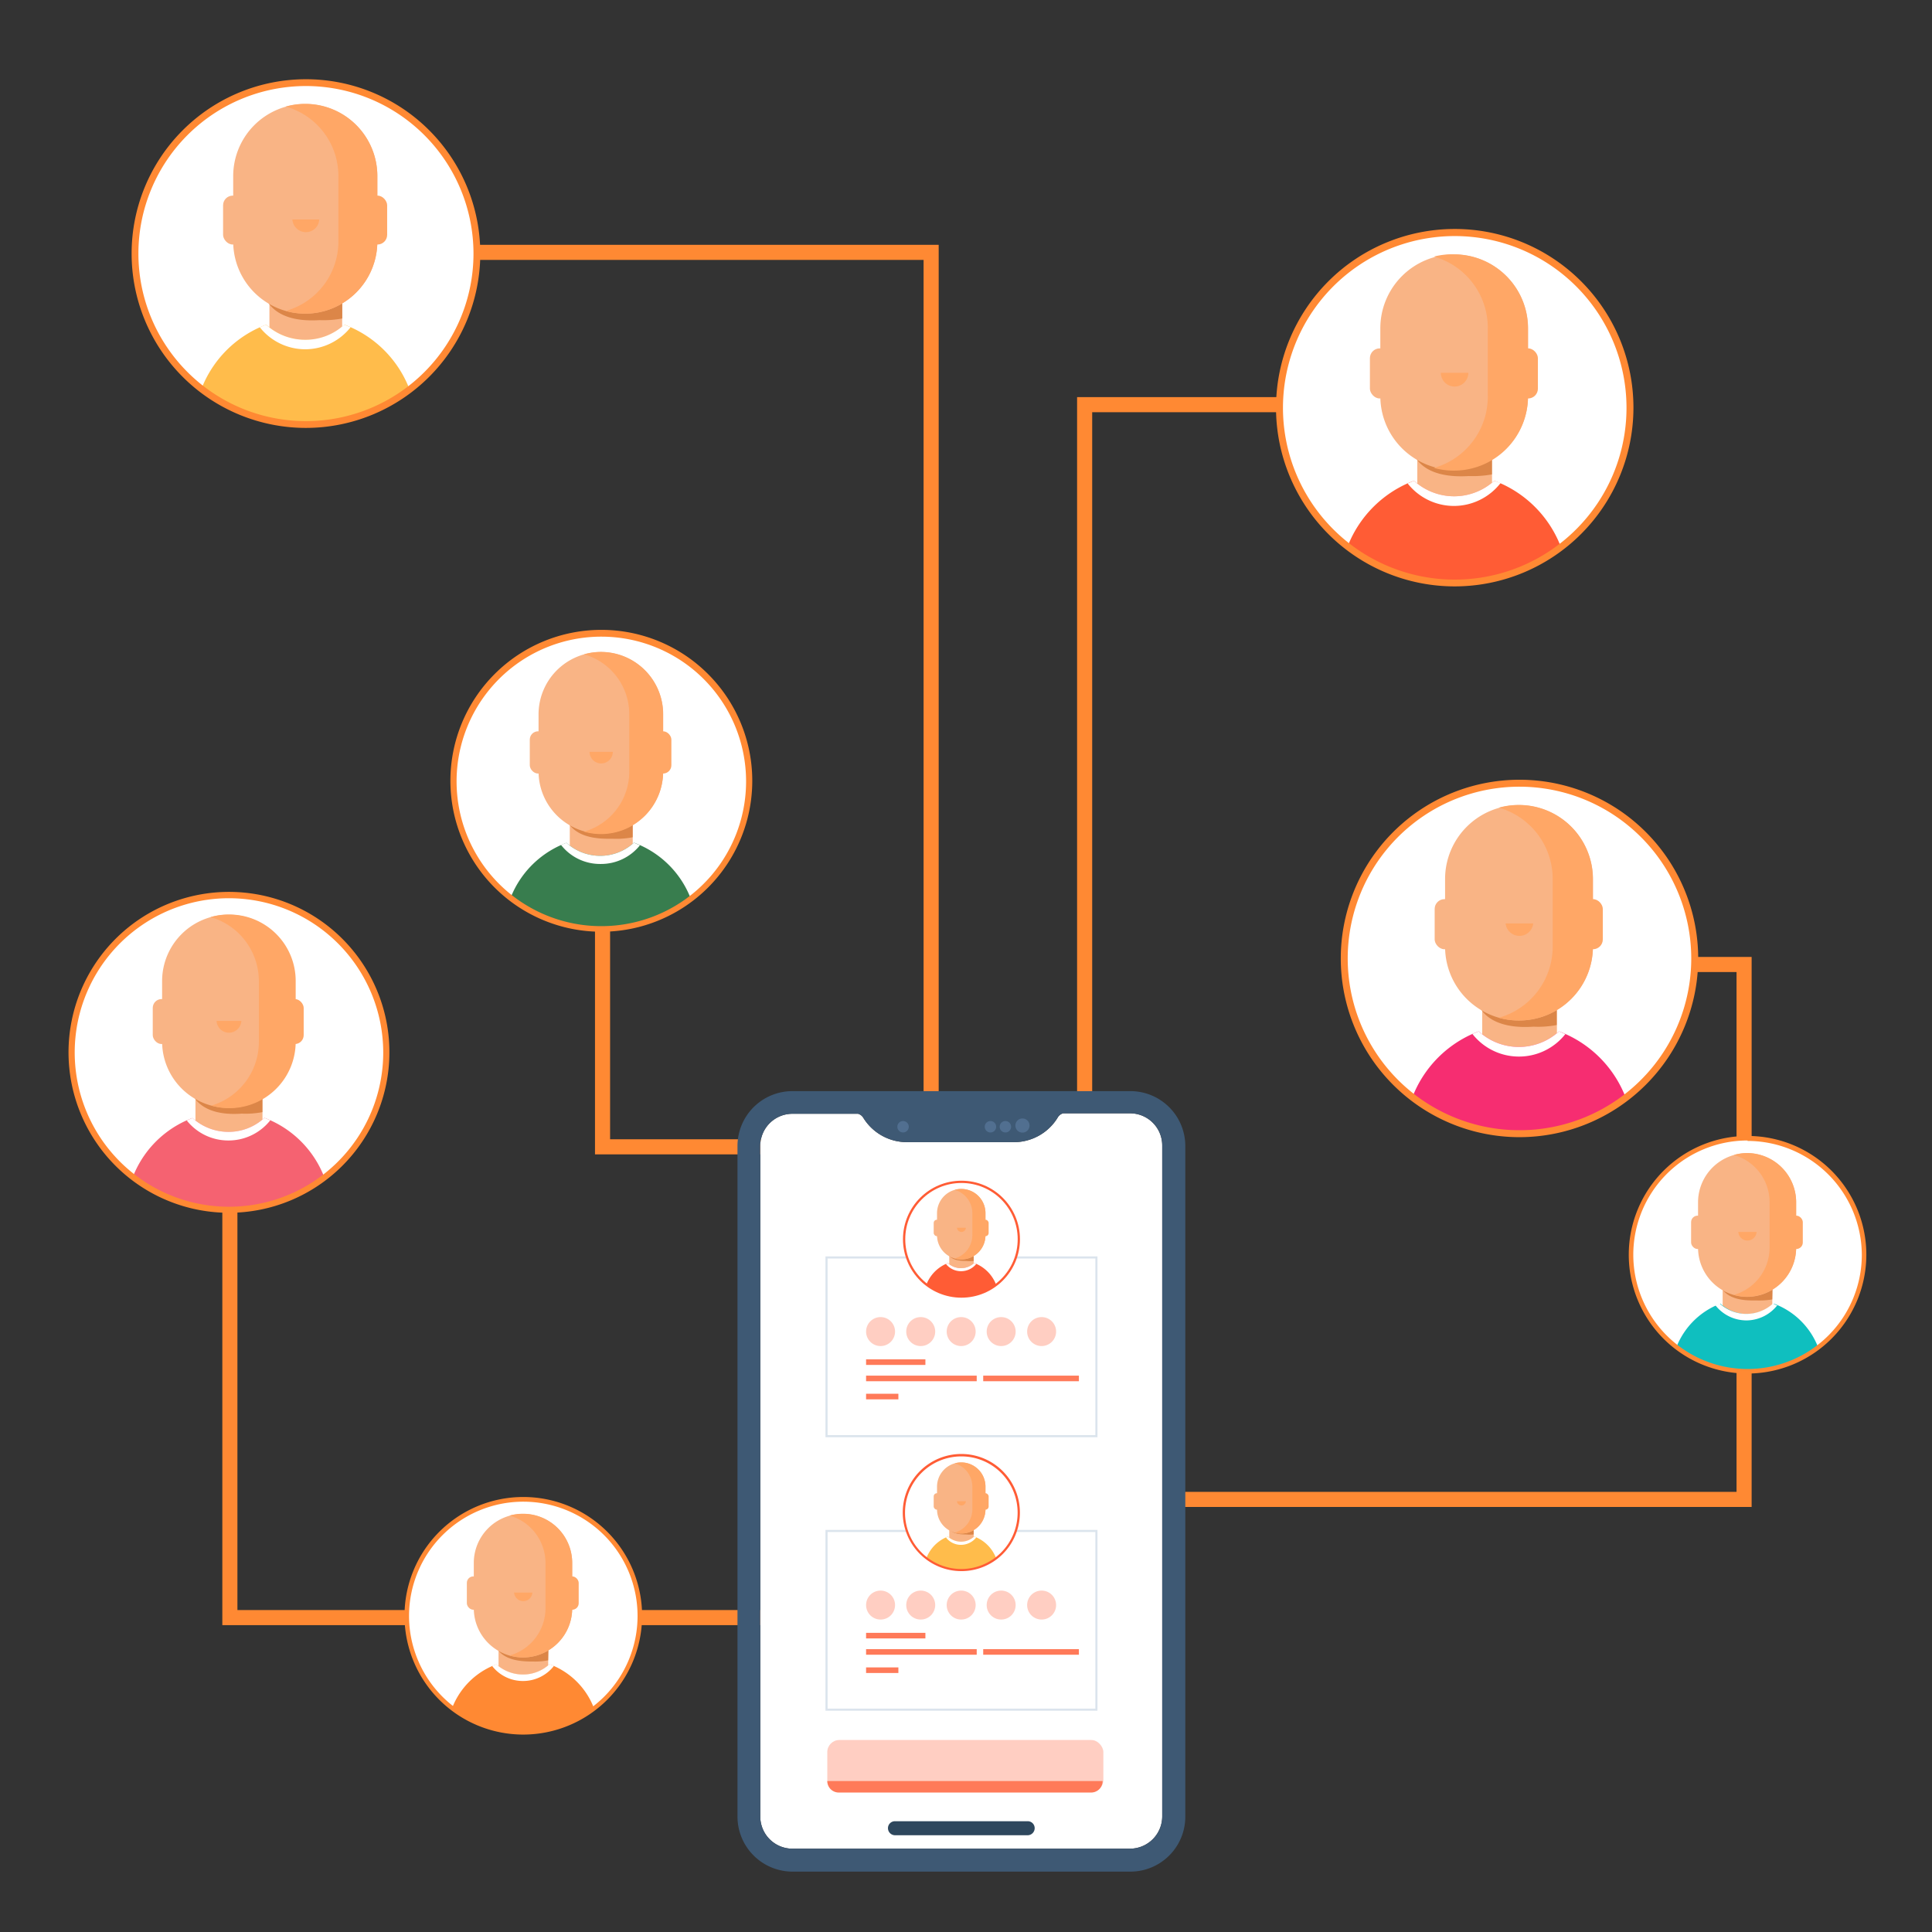 <svg id="Icons" xmlns="http://www.w3.org/2000/svg" xmlns:xlink="http://www.w3.org/1999/xlink" viewBox="0 0 128 128"><rect x="0" y="0" width="128" height="128" fill="#333333" stroke="none"/><defs><style>.cls-1{fill:none;}.cls-2{fill:#ff8933;}.cls-23,.cls-26,.cls-3{fill:#fff;}.cls-4{clip-path:url(#clip-path);}.cls-5{fill:#f9b485;}.cls-6{fill:#cc6d29;opacity:0.65;}.cls-7{fill:#ffa766;}.cls-8{fill:#f62d71;}.cls-9{clip-path:url(#clip-path-2);}.cls-10{fill:#ff5c35;}.cls-11{clip-path:url(#clip-path-3);}.cls-12{fill:#387d4e;}.cls-13{clip-path:url(#clip-path-4);}.cls-14{fill:#f56271;}.cls-15{clip-path:url(#clip-path-5);}.cls-16{clip-path:url(#clip-path-6);}.cls-17{fill:#0fbfbf;}.cls-18{clip-path:url(#clip-path-7);}.cls-19{fill:#ffbc4b;}.cls-20{fill:#3e5974;}.cls-21{fill:#516f90;}.cls-22{fill:#2e475d;}.cls-23{stroke:#dbe4ed;stroke-width:0.14px;}.cls-23,.cls-26{stroke-miterlimit:10;}.cls-24{fill:#ffcec2;}.cls-25{fill:#ff7a59;}.cls-26{stroke:#ff5c35;stroke-width:0.15px;}.cls-27{clip-path:url(#clip-path-8);}.cls-28{clip-path:url(#clip-path-9);}</style><clipPath id="clip-path"><circle class="cls-1" cx="100.68" cy="63.5" r="11.61"/></clipPath><clipPath id="clip-path-2"><circle class="cls-1" cx="96.38" cy="27.02" r="11.61"/></clipPath><clipPath id="clip-path-3"><circle class="cls-1" cx="39.84" cy="51.76" r="9.78"/></clipPath><clipPath id="clip-path-4"><circle class="cls-1" cx="15.18" cy="69.73" r="10.42"/></clipPath><clipPath id="clip-path-5"><circle class="cls-1" cx="34.68" cy="107.05" r="7.72"/></clipPath><clipPath id="clip-path-6"><circle class="cls-1" cx="115.78" cy="83.16" r="7.72"/></clipPath><clipPath id="clip-path-7"><circle class="cls-1" cx="20.27" cy="16.8" r="11.32"/></clipPath><clipPath id="clip-path-8"><circle class="cls-1" cx="63.7" cy="82.1" r="3.8"/></clipPath><clipPath id="clip-path-9"><circle class="cls-1" cx="63.7" cy="100.22" r="3.8"/></clipPath></defs><polygon class="cls-2" points="62.19 72.64 61.19 72.64 61.19 17.22 31.04 17.22 31.04 16.22 62.19 16.22 62.19 72.64"/><polygon class="cls-2" points="72.36 72.64 71.36 72.64 71.36 26.31 84.87 26.31 84.87 27.31 72.36 27.31 72.36 72.64"/><polygon class="cls-2" points="116.05 99.84 77.31 99.84 77.31 98.84 115.05 98.84 115.05 64.4 111.89 64.4 111.89 63.4 116.05 63.4 116.05 99.84"/><polygon class="cls-2" points="52.02 107.67 14.73 107.67 14.73 80.33 15.73 80.33 15.73 106.67 52.02 106.67 52.02 107.67"/><polygon class="cls-2" points="51.43 76.48 39.42 76.48 39.42 61.39 40.42 61.39 40.42 75.48 51.43 75.48 51.43 76.48"/><circle class="cls-3" cx="100.68" cy="63.5" r="11.61"/><g class="cls-4"><rect class="cls-5" x="98.2" y="66.34" width="4.95" height="3.32"/><path class="cls-6" d="M103.14,67.91a6.58,6.58,0,0,1-1.54.11h0c-.87.06-3,.09-3.71-1.55v-.13h5.25Z"/><path class="cls-5" d="M100.64,53.34h0a4.9,4.9,0,0,0-4.9,4.9v4.48a4.89,4.89,0,0,0,4.9,4.89h0a4.9,4.9,0,0,0,4.9-4.89V58.24A4.91,4.91,0,0,0,100.64,53.34Z"/><path class="cls-7" d="M99.75,61.18a.92.92,0,0,0,1.83,0Z"/><path class="cls-7" d="M100.63,53.33h0a4.91,4.91,0,0,0-1.33.18,4.91,4.91,0,0,1,3.57,4.72v4.49a4.9,4.9,0,0,1-3.57,4.71,4.91,4.91,0,0,0,1.33.18h0a4.89,4.89,0,0,0,4.9-4.89V58.23A4.9,4.9,0,0,0,100.63,53.33Z"/><rect class="cls-5" x="95.05" y="59.57" width="1.31" height="3.32" rx="0.65"/><rect class="cls-7" x="104.88" y="59.57" width="1.31" height="3.32" rx="0.65"/><path class="cls-8" d="M103.29,68.33a3.94,3.94,0,0,1-5.32,0,7.56,7.56,0,0,0-4.9,7.09v3.75h15.14V75.43A7.59,7.59,0,0,0,103.29,68.33Z"/><path class="cls-3" d="M100.63,70a3.91,3.91,0,0,0,3.08-1.49l-.42-.18a3.94,3.94,0,0,1-5.32,0l-.42.17A3.91,3.91,0,0,0,100.63,70Z"/></g><path class="cls-2" d="M100.68,75.34A11.84,11.84,0,1,1,112.51,63.5,11.85,11.85,0,0,1,100.68,75.34Zm0-23.22A11.38,11.38,0,1,0,112.05,63.5,11.39,11.39,0,0,0,100.68,52.12Z"/><circle class="cls-3" cx="96.38" cy="27.02" r="11.61"/><g class="cls-9"><rect class="cls-5" x="93.9" y="29.86" width="4.95" height="3.32"/><path class="cls-6" d="M98.85,31.43a7.17,7.17,0,0,1-1.54.11h0c-.87.05-3,.08-3.71-1.56v-.12h5.25Z"/><path class="cls-5" d="M96.34,16.86h0a4.89,4.89,0,0,0-4.89,4.9v4.47a4.89,4.89,0,0,0,4.89,4.9h0a4.9,4.9,0,0,0,4.9-4.9V21.76A4.9,4.9,0,0,0,96.34,16.86Z"/><path class="cls-7" d="M95.46,24.7a.91.91,0,0,0,1.82,0Z"/><path class="cls-7" d="M96.34,16.85h0A4.85,4.85,0,0,0,95,17a4.9,4.9,0,0,1,3.57,4.72v4.48A4.9,4.9,0,0,1,95,31a4.85,4.85,0,0,0,1.33.18h0a4.9,4.9,0,0,0,4.9-4.9V21.75A4.9,4.9,0,0,0,96.34,16.85Z"/><rect class="cls-5" x="90.76" y="23.08" width="1.31" height="3.32" rx="0.65"/><rect class="cls-7" x="100.58" y="23.08" width="1.31" height="3.32" rx="0.65"/><path class="cls-10" d="M99,31.85a3.95,3.95,0,0,1-5.32,0,7.58,7.58,0,0,0-4.91,7.09v3.75h15.14V38.94A7.56,7.56,0,0,0,99,31.85Z"/><path class="cls-3" d="M96.34,33.52A3.92,3.92,0,0,0,99.42,32L99,31.85a3.95,3.95,0,0,1-5.32,0l-.42.18A3.91,3.91,0,0,0,96.34,33.52Z"/></g><path class="cls-2" d="M96.38,38.85A11.84,11.84,0,1,1,108.22,27,11.85,11.85,0,0,1,96.38,38.85Zm0-23.21A11.38,11.38,0,1,0,107.76,27,11.38,11.38,0,0,0,96.38,15.64Z"/><circle class="cls-3" cx="39.84" cy="51.76" r="9.78"/><g class="cls-11"><rect class="cls-5" x="37.75" y="54.15" width="4.17" height="2.8"/><path class="cls-6" d="M41.92,55.47a5.62,5.62,0,0,1-1.3.1h0c-.73,0-2.49.07-3.12-1.31v-.11h4.42Z"/><path class="cls-5" d="M39.81,43.2h0a4.13,4.13,0,0,0-4.13,4.13V51.1a4.13,4.13,0,0,0,4.13,4.13h0a4.13,4.13,0,0,0,4.13-4.13V47.33A4.13,4.13,0,0,0,39.81,43.2Z"/><path class="cls-7" d="M39.06,49.81a.77.77,0,0,0,1.54,0Z"/><path class="cls-7" d="M39.81,43.19h0a4.1,4.1,0,0,0-1.12.16,4.12,4.12,0,0,1,3,4V51.1a4.13,4.13,0,0,1-3,4,4.1,4.1,0,0,0,1.12.16h0a4.12,4.12,0,0,0,4.12-4.13V47.32A4.12,4.12,0,0,0,39.81,43.19Z"/><rect class="cls-5" x="35.1" y="48.45" width="1.1" height="2.8" rx="0.55"/><rect class="cls-7" x="43.38" y="48.45" width="1.1" height="2.8" rx="0.55"/><path class="cls-12" d="M42,55.83a3.3,3.3,0,0,1-2.24.87,3.33,3.33,0,0,1-2.23-.86,6.36,6.36,0,0,0-4.14,6V65H46.19V61.81A6.39,6.39,0,0,0,42,55.83Z"/><path class="cls-3" d="M39.8,57.24A3.3,3.3,0,0,0,42.4,56L42,55.83a3.3,3.3,0,0,1-2.24.87,3.33,3.33,0,0,1-2.23-.86,3,3,0,0,0-.36.14A3.28,3.28,0,0,0,39.8,57.24Z"/></g><path class="cls-2" d="M39.84,61.73a10,10,0,1,1,10-10A10,10,0,0,1,39.84,61.73Zm0-19.55a9.59,9.59,0,1,0,9.59,9.58A9.59,9.59,0,0,0,39.84,42.18Z"/><circle class="cls-3" cx="15.18" cy="69.73" r="10.42"/><g class="cls-13"><rect class="cls-5" x="12.95" y="72.28" width="4.44" height="2.98"/><path class="cls-6" d="M17.39,73.68a5.76,5.76,0,0,1-1.38.1h0c-.78.06-2.66.08-3.33-1.39v-.11h4.71Z"/><path class="cls-5" d="M15.14,60.6h0a4.4,4.4,0,0,0-4.4,4.4v4a4.4,4.4,0,0,0,4.4,4.4h0a4.4,4.4,0,0,0,4.4-4.4V65A4.4,4.4,0,0,0,15.14,60.6Z"/><path class="cls-7" d="M14.35,67.64a.82.82,0,0,0,.82.78.83.83,0,0,0,.82-.78Z"/><path class="cls-7" d="M15.14,60.59h0a4.23,4.23,0,0,0-1.19.17A4.41,4.41,0,0,1,17.15,65v4A4.4,4.4,0,0,1,14,73.25a4.23,4.23,0,0,0,1.19.17h0a4.4,4.4,0,0,0,4.4-4.4V65A4.4,4.4,0,0,0,15.14,60.59Z"/><rect class="cls-5" x="10.12" y="66.19" width="1.17" height="2.98" rx="0.59"/><rect class="cls-7" x="18.95" y="66.19" width="1.17" height="2.98" rx="0.59"/><path class="cls-14" d="M17.52,74.06a3.5,3.5,0,0,1-2.39.93,3.55,3.55,0,0,1-2.38-.92,6.8,6.8,0,0,0-4.41,6.36V83.8h13.6V80.43A6.82,6.82,0,0,0,17.52,74.06Z"/><path class="cls-3" d="M15.13,75.56a3.53,3.53,0,0,0,2.78-1.34l-.39-.16a3.5,3.5,0,0,1-2.39.93,3.55,3.55,0,0,1-2.38-.92l-.38.16A3.51,3.51,0,0,0,15.13,75.56Z"/></g><path class="cls-2" d="M15.18,80.35A10.63,10.63,0,1,1,25.8,69.73,10.64,10.64,0,0,1,15.18,80.35Zm0-20.84A10.22,10.22,0,1,0,25.39,69.73,10.23,10.23,0,0,0,15.18,59.51Z"/><circle class="cls-3" cx="34.68" cy="107.05" r="7.72"/><g class="cls-15"><rect class="cls-5" x="33.03" y="108.94" width="3.29" height="2.21"/><path class="cls-6" d="M36.32,110a4.39,4.39,0,0,1-1,.08h0c-.58,0-2,0-2.47-1v-.08h3.5Z"/><path class="cls-5" d="M34.65,100.3h0a3.25,3.25,0,0,0-3.26,3.25v3a3.26,3.26,0,0,0,3.26,3.26h0a3.26,3.26,0,0,0,3.26-3.26v-3A3.25,3.25,0,0,0,34.65,100.3Z"/><path class="cls-7" d="M34.06,105.51a.61.61,0,0,0,.61.57.6.6,0,0,0,.6-.57Z"/><path class="cls-7" d="M34.65,100.29h0a3.3,3.3,0,0,0-.89.12,3.27,3.27,0,0,1,2.38,3.14v3a3.25,3.25,0,0,1-2.38,3.13,3.3,3.3,0,0,0,.89.13h0a3.26,3.26,0,0,0,3.26-3.26v-3A3.26,3.26,0,0,0,34.65,100.29Z"/><rect class="cls-5" x="30.93" y="104.44" width="0.87" height="2.21" rx="0.43"/><rect class="cls-7" x="37.47" y="104.44" width="0.87" height="2.21" rx="0.43"/><path class="cls-2" d="M36.41,110.26a2.57,2.57,0,0,1-1.76.69,2.63,2.63,0,0,1-1.77-.68A5,5,0,0,0,29.62,115v2.49H39.68V115A5,5,0,0,0,36.41,110.26Z"/><path class="cls-3" d="M34.65,111.37a2.59,2.59,0,0,0,2.05-1l-.29-.12a2.57,2.57,0,0,1-1.76.69,2.63,2.63,0,0,1-1.77-.68l-.28.11A2.58,2.58,0,0,0,34.65,111.37Z"/></g><path class="cls-2" d="M34.68,114.92a7.87,7.87,0,1,1,7.86-7.87A7.88,7.88,0,0,1,34.68,114.92Zm0-15.43a7.57,7.57,0,1,0,7.56,7.56A7.57,7.57,0,0,0,34.68,99.49Z"/><circle class="cls-3" cx="115.78" cy="83.16" r="7.72"/><g class="cls-16"><rect class="cls-5" x="114.13" y="85.05" width="3.29" height="2.21"/><path class="cls-6" d="M117.42,86.09a5,5,0,0,1-1,.07h0c-.57,0-2,.06-2.46-1v-.08h3.49Z"/><path class="cls-5" d="M115.75,76.4h0a3.26,3.26,0,0,0-3.25,3.26v3a3.26,3.26,0,0,0,3.25,3.26h0A3.26,3.26,0,0,0,119,82.63v-3A3.26,3.26,0,0,0,115.75,76.4Z"/><path class="cls-7" d="M115.17,81.62a.6.6,0,0,0,.6.57.61.61,0,0,0,.61-.57Z"/><path class="cls-7" d="M115.75,76.39h0a3.23,3.23,0,0,0-.88.13,3.25,3.25,0,0,1,2.37,3.13v3a3.26,3.26,0,0,1-2.37,3.14,3.22,3.22,0,0,0,.88.12h0A3.26,3.26,0,0,0,119,82.63v-3A3.26,3.26,0,0,0,115.75,76.39Z"/><rect class="cls-5" x="112.04" y="80.54" width="0.87" height="2.21" rx="0.43"/><rect class="cls-7" x="118.57" y="80.54" width="0.87" height="2.21" rx="0.43"/><path class="cls-17" d="M117.52,86.37a2.62,2.62,0,0,1-3.54,0,5.05,5.05,0,0,0-3.26,4.72v2.49h10.07V91.09A5,5,0,0,0,117.52,86.37Z"/><path class="cls-3" d="M115.75,87.48a2.62,2.62,0,0,0,2-1c-.09,0-.19-.08-.28-.12a2.62,2.62,0,0,1-3.54,0l-.28.12A2.62,2.62,0,0,0,115.75,87.48Z"/></g><path class="cls-2" d="M115.78,91a7.87,7.87,0,1,1,7.87-7.87A7.88,7.88,0,0,1,115.78,91Zm0-15.44a7.57,7.57,0,1,0,7.57,7.57A7.58,7.58,0,0,0,115.78,75.59Z"/><circle class="cls-3" cx="20.27" cy="16.8" r="11.32"/><g class="cls-18"><rect class="cls-5" x="17.85" y="19.57" width="4.82" height="3.24"/><path class="cls-6" d="M22.68,21.1a6.85,6.85,0,0,1-1.51.11h0c-.84.05-2.88.08-3.61-1.52v-.12h5.12Z"/><path class="cls-5" d="M20.23,6.89h0a4.78,4.78,0,0,0-4.78,4.78V16a4.78,4.78,0,0,0,4.78,4.78h0A4.78,4.78,0,0,0,25,16V11.67A4.78,4.78,0,0,0,20.23,6.89Z"/><path class="cls-7" d="M19.37,14.54a.9.9,0,0,0,.89.84.88.88,0,0,0,.89-.84Z"/><path class="cls-7" d="M20.23,6.88h0a4.69,4.69,0,0,0-1.3.18,4.78,4.78,0,0,1,3.49,4.6V16a4.78,4.78,0,0,1-3.49,4.6,4.69,4.69,0,0,0,1.3.18h0A4.78,4.78,0,0,0,25,16V11.66A4.78,4.78,0,0,0,20.23,6.88Z"/><rect class="cls-5" x="14.78" y="12.96" width="1.28" height="3.24" rx="0.64"/><rect class="cls-7" x="24.37" y="12.96" width="1.28" height="3.24" rx="0.64"/><path class="cls-19" d="M22.82,21.51a3.79,3.79,0,0,1-2.59,1,3.83,3.83,0,0,1-2.59-1,7.38,7.38,0,0,0-4.79,6.91v3.66H27.62V28.43A7.39,7.39,0,0,0,22.82,21.51Z"/><path class="cls-3" d="M20.23,23.14a3.84,3.84,0,0,0,3-1.46l-.42-.17a3.79,3.79,0,0,1-2.59,1,3.83,3.83,0,0,1-2.59-1l-.42.17A3.84,3.84,0,0,0,20.23,23.14Z"/></g><path class="cls-2" d="M20.27,28.35A11.55,11.55,0,1,1,31.82,16.8,11.56,11.56,0,0,1,20.27,28.35Zm0-22.65a11.1,11.1,0,1,0,11.1,11.1A11.11,11.11,0,0,0,20.27,5.7Z"/><path class="cls-3" d="M77,120.34a2.14,2.14,0,0,1-2.13,2.14H52.5a2.13,2.13,0,0,1-2.13-2.14V75.92a2.13,2.13,0,0,1,2.13-2.13h4.35a.61.61,0,0,1,.33.24,3.39,3.39,0,0,0,2.9,1.64H67.2A3.39,3.39,0,0,0,70.1,74a.61.61,0,0,1,.33-.24H74.9A2.13,2.13,0,0,1,77,75.92Z"/><path class="cls-20" d="M74.9,72.29H52.5a3.64,3.64,0,0,0-3.64,3.63v44.42A3.65,3.65,0,0,0,52.5,124H74.9a3.64,3.64,0,0,0,3.63-3.64V75.92A3.64,3.64,0,0,0,74.9,72.29ZM77,120.34a2.14,2.14,0,0,1-2.13,2.14H52.5a2.13,2.13,0,0,1-2.13-2.14V75.92a2.13,2.13,0,0,1,2.13-2.13h4.35a.61.61,0,0,1,.33.24,3.39,3.39,0,0,0,2.9,1.64H67.2A3.39,3.39,0,0,0,70.1,74a.61.61,0,0,1,.33-.24H74.9A2.13,2.13,0,0,1,77,75.92Z"/><circle class="cls-21" cx="67.74" cy="74.57" r="0.47"/><circle class="cls-21" cx="66.61" cy="74.65" r="0.38"/><circle class="cls-21" cx="65.62" cy="74.65" r="0.38"/><circle class="cls-21" cx="59.83" cy="74.65" r="0.38"/><path class="cls-22" d="M68.55,121.12h0a.46.46,0,0,0-.47-.46H59.3a.46.46,0,0,0-.47.46h0a.47.47,0,0,0,.47.47h8.78A.47.47,0,0,0,68.55,121.12Z"/><rect class="cls-23" x="54.76" y="83.31" width="17.88" height="11.84"/><circle class="cls-24" cx="58.34" cy="88.22" r="0.96"/><circle class="cls-24" cx="61" cy="88.22" r="0.96"/><circle class="cls-24" cx="63.68" cy="88.22" r="0.96"/><circle class="cls-24" cx="66.33" cy="88.22" r="0.96"/><circle class="cls-24" cx="69.01" cy="88.22" r="0.96"/><rect class="cls-25" x="57.38" y="90.06" width="3.93" height="0.37"/><rect class="cls-25" x="57.38" y="92.34" width="2.14" height="0.37"/><rect class="cls-25" x="57.38" y="91.14" width="7.33" height="0.37"/><rect class="cls-25" x="65.14" y="91.14" width="6.34" height="0.37"/><circle class="cls-26" cx="63.7" cy="82.1" r="3.8"/><g class="cls-27"><rect class="cls-5" x="62.89" y="83.03" width="1.62" height="1.09"/><path class="cls-6" d="M64.51,83.54a2.15,2.15,0,0,1-.51,0h0c-.28,0-1,0-1.21-.51v0h1.72Z"/><path class="cls-5" d="M63.69,78.77h0a1.61,1.61,0,0,0-1.61,1.61v1.46a1.6,1.6,0,0,0,1.61,1.6h0a1.6,1.6,0,0,0,1.6-1.6V80.38A1.61,1.61,0,0,0,63.69,78.77Z"/><path class="cls-7" d="M63.4,81.34a.3.3,0,0,0,.3.28.29.29,0,0,0,.29-.28Z"/><path class="cls-7" d="M63.69,78.77h0a1.56,1.56,0,0,0-.44.06,1.61,1.61,0,0,1,1.17,1.54v1.47a1.61,1.61,0,0,1-1.17,1.54,1.56,1.56,0,0,0,.44.06h0a1.6,1.6,0,0,0,1.6-1.6V80.37A1.6,1.6,0,0,0,63.69,78.77Z"/><rect class="cls-5" x="61.86" y="80.81" width="0.43" height="1.09" rx="0.21"/><rect class="cls-7" x="65.07" y="80.81" width="0.43" height="1.09" rx="0.21"/><path class="cls-10" d="M64.55,83.68a1.28,1.28,0,0,1-.87.34,1.3,1.3,0,0,1-.87-.34A2.48,2.48,0,0,0,61.21,86v1.23h4.95V86A2.48,2.48,0,0,0,64.55,83.68Z"/><path class="cls-3" d="M63.68,84.22a1.29,1.29,0,0,0,1-.48l-.14-.06a1.28,1.28,0,0,1-.87.34,1.3,1.3,0,0,1-.87-.34l-.13.06A1.27,1.27,0,0,0,63.68,84.22Z"/></g><rect class="cls-23" x="54.76" y="101.43" width="17.88" height="11.84"/><circle class="cls-24" cx="58.34" cy="106.34" r="0.96"/><circle class="cls-24" cx="61" cy="106.34" r="0.96"/><circle class="cls-24" cx="63.68" cy="106.34" r="0.96"/><circle class="cls-24" cx="66.33" cy="106.34" r="0.96"/><circle class="cls-24" cx="69.01" cy="106.34" r="0.96"/><rect class="cls-25" x="57.38" y="108.18" width="3.93" height="0.37"/><rect class="cls-25" x="57.38" y="110.47" width="2.14" height="0.37"/><rect class="cls-25" x="57.38" y="109.26" width="7.33" height="0.37"/><rect class="cls-25" x="65.14" y="109.26" width="6.34" height="0.37"/><circle class="cls-3" cx="63.7" cy="100.22" r="3.8"/><g class="cls-28"><rect class="cls-5" x="62.89" y="101.15" width="1.62" height="1.09"/><path class="cls-6" d="M64.51,101.66a2.15,2.15,0,0,1-.51,0h0c-.28,0-1,0-1.21-.51v0h1.72Z"/><path class="cls-5" d="M63.69,96.89h0a1.61,1.61,0,0,0-1.61,1.61V100a1.6,1.6,0,0,0,1.61,1.6h0a1.6,1.6,0,0,0,1.6-1.6V98.5A1.61,1.61,0,0,0,63.69,96.89Z"/><path class="cls-7" d="M63.4,99.46a.3.3,0,0,0,.3.28.29.29,0,0,0,.29-.28Z"/><path class="cls-7" d="M63.69,96.89h0a1.56,1.56,0,0,0-.44.06,1.61,1.61,0,0,1,1.17,1.54V100a1.6,1.6,0,0,1-1.17,1.54,1.56,1.56,0,0,0,.44.06h0a1.6,1.6,0,0,0,1.6-1.6V98.49A1.6,1.6,0,0,0,63.69,96.89Z"/><rect class="cls-5" x="61.86" y="98.93" width="0.43" height="1.09" rx="0.21"/><rect class="cls-7" x="65.07" y="98.93" width="0.43" height="1.09" rx="0.21"/><path class="cls-19" d="M64.55,101.8a1.28,1.28,0,0,1-.87.34,1.3,1.3,0,0,1-.87-.34,2.48,2.48,0,0,0-1.6,2.32v1.23h4.95v-1.23A2.48,2.48,0,0,0,64.55,101.8Z"/><path class="cls-3" d="M63.68,102.35a1.3,1.3,0,0,0,1-.49l-.14-.06a1.28,1.28,0,0,1-.87.34,1.3,1.3,0,0,1-.87-.34l-.13.06A1.25,1.25,0,0,0,63.68,102.35Z"/></g><path class="cls-10" d="M63.7,104.09a3.88,3.88,0,1,1,3.87-3.87A3.87,3.87,0,0,1,63.7,104.09Zm0-7.6a3.73,3.73,0,1,0,3.72,3.73A3.73,3.73,0,0,0,63.7,96.49Z"/><rect class="cls-24" x="54.81" y="115.28" width="18.29" height="3.45" rx="0.8"/><path class="cls-25" d="M54.81,118H73.05a0,0,0,0,1,0,0v0a.76.76,0,0,1-.76.76H55.57a.76.76,0,0,1-.76-.76v0a0,0,0,0,1,0,0Z"/></svg>
